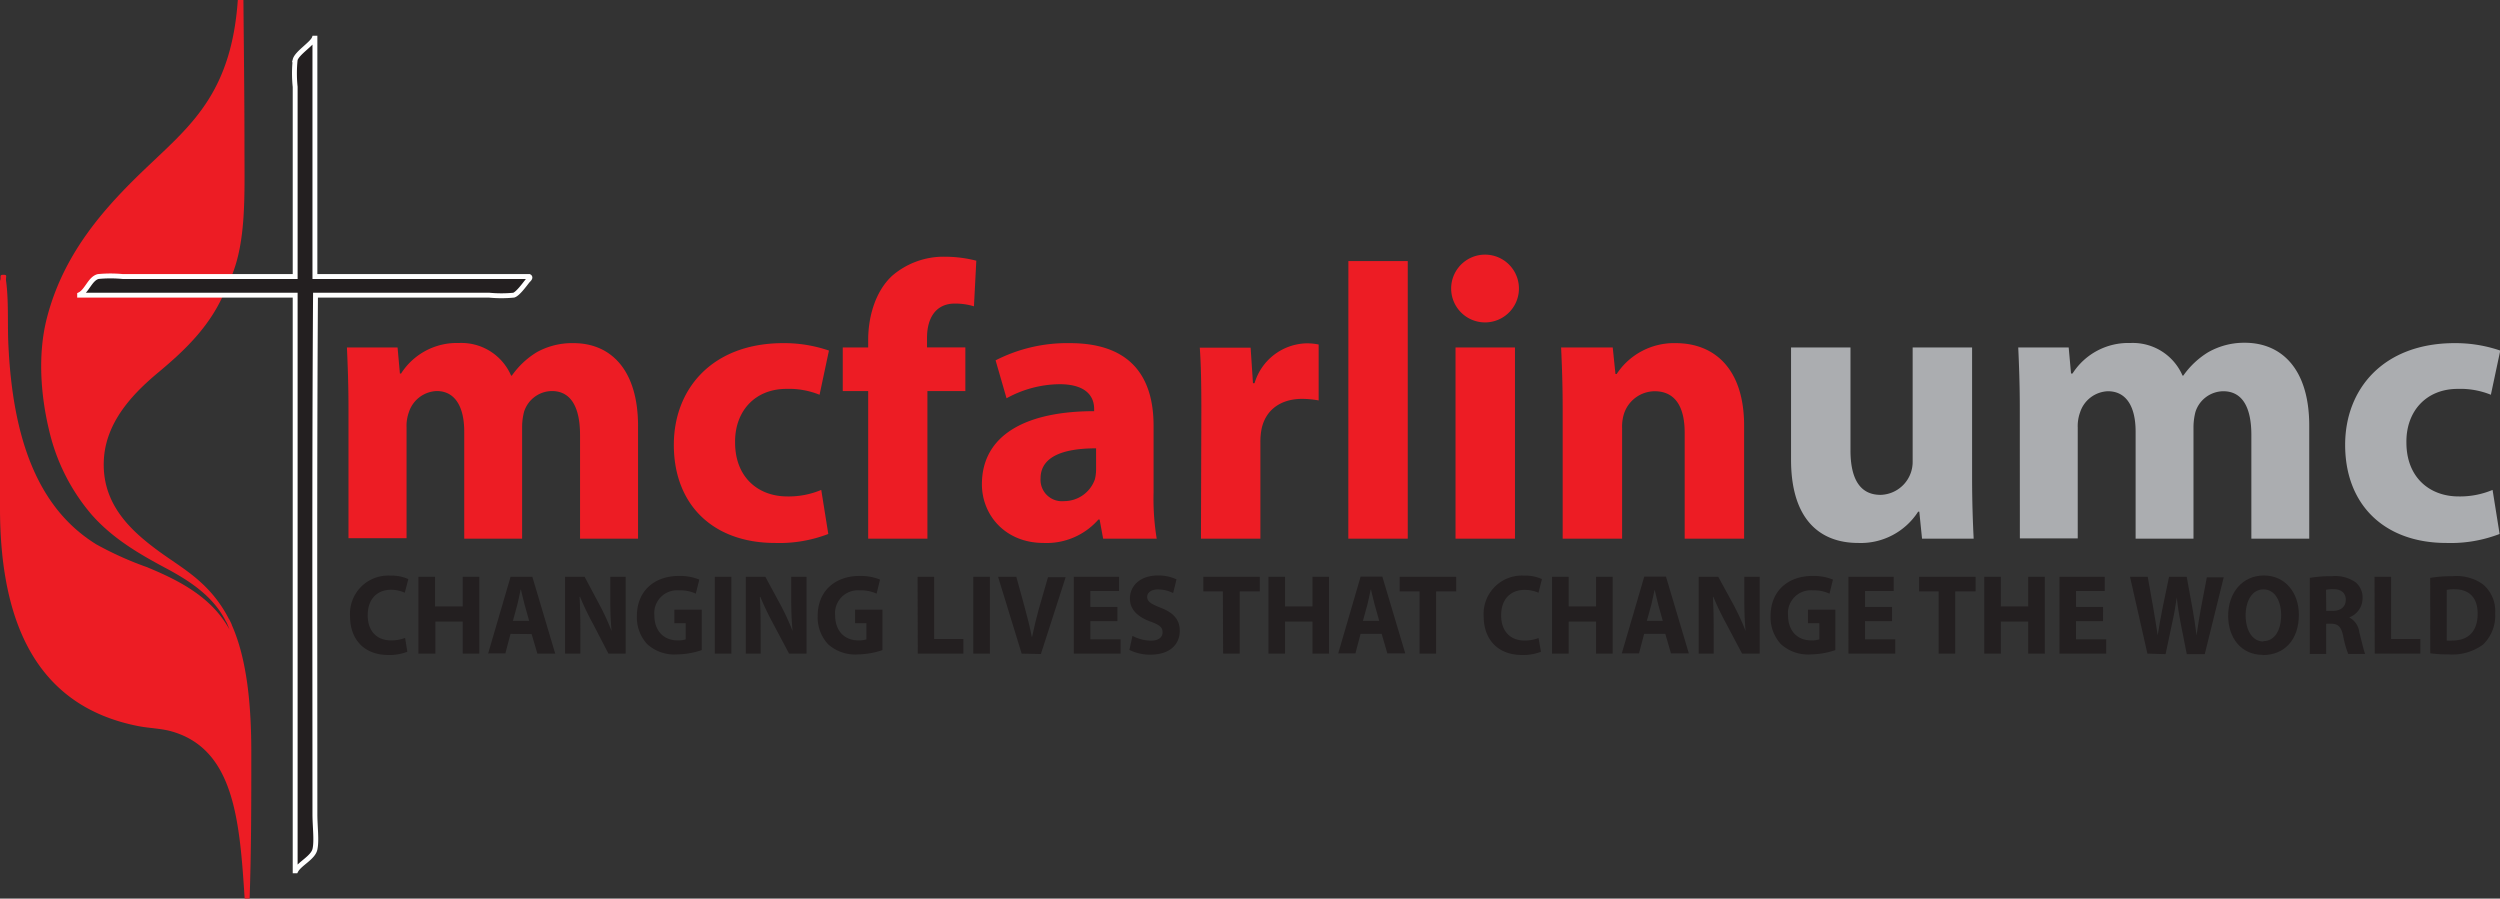 <?xml version="1.0" encoding="UTF-8"?> <svg xmlns="http://www.w3.org/2000/svg" viewBox="0 0 383.59 137.88"><rect x="0" y="0" width="383.59" height="137.88" fill="#333333" stroke="none"/><defs><style>.cls-1,.cls-4{fill:#231f20;}.cls-2{fill:#ed1c24;}.cls-3{fill:#abadb0;}.cls-4{stroke:#fff;stroke-width:0.75px;fill-rule:evenodd;}</style></defs><title>Asset 6</title><g id="Layer_2" data-name="Layer 2"><g id="Layer_1-2" data-name="Layer 1"><path class="cls-1" d="M62.5,100a7.44,7.44,0,0,1-2.88.5c-3.9,0-5.91-2.55-5.91-5.93a5.86,5.86,0,0,1,6.16-6.25,6.36,6.36,0,0,1,2.78.53l-.54,2.1A5.11,5.11,0,0,0,60,90.49c-2,0-3.58,1.28-3.58,3.92,0,2.36,1.33,3.85,3.59,3.85a6,6,0,0,0,2.15-.38Z"></path><path class="cls-1" d="M66.75,88.5v4.55H71V88.5h2.54v11.79H71V95.37h-4.2v4.92H64.2V88.5Z"></path><path class="cls-1" d="M78.33,97.26l-.79,3H74.9L78.34,88.5h3.34l3.51,11.79H82.45l-.88-3Zm2.86-2-.7-2.5c-.19-.7-.39-1.6-.56-2.28h-.05c-.15.7-.33,1.59-.5,2.28l-.68,2.5Z"></path><path class="cls-1" d="M86.7,100.29V88.5h3L92,92.82a37.83,37.83,0,0,1,1.84,4h0c-.15-1.56-.2-3.15-.2-4.93V88.5H96v11.79H93.36L91,95.74a41.67,41.67,0,0,1-2-4.16h-.07c.08,1.57.12,3.23.12,5.16v3.55Z"></path><path class="cls-1" d="M107.67,99.75a12.2,12.2,0,0,1-3.77.66,6.2,6.2,0,0,1-4.59-1.57,6.06,6.06,0,0,1-1.59-4.31c0-3.92,2.75-6.16,6.45-6.16a7.86,7.86,0,0,1,3.13.56l-.54,2.16a5.65,5.65,0,0,0-2.61-.51,3.5,3.5,0,0,0-3.75,3.81c0,2.45,1.48,3.87,3.57,3.87a3.67,3.67,0,0,0,1.24-.16V95.62h-1.74V93.54h4.2Z"></path><path class="cls-1" d="M112.22,88.5v11.79h-2.55V88.5Z"></path><path class="cls-1" d="M114.43,100.29V88.5h3l2.34,4.32a37.83,37.83,0,0,1,1.84,4h0c-.15-1.56-.21-3.15-.21-4.93V88.5h2.35v11.79h-2.68l-2.41-4.55a44,44,0,0,1-2-4.16h-.07c.09,1.57.12,3.23.12,5.16v3.55Z"></path><path class="cls-1" d="M135.4,99.75a12.2,12.2,0,0,1-3.77.66,6.19,6.19,0,0,1-4.58-1.57,6.06,6.06,0,0,1-1.59-4.31c0-3.92,2.74-6.16,6.44-6.16a7.86,7.86,0,0,1,3.13.56l-.53,2.16a5.68,5.68,0,0,0-2.61-.51,3.5,3.5,0,0,0-3.75,3.81c0,2.45,1.47,3.87,3.56,3.87a3.67,3.67,0,0,0,1.24-.16V95.62H131.2V93.54h4.2Z"></path><path class="cls-1" d="M140.79,88.5h2.54v9.55h4.49v2.24h-7Z"></path><path class="cls-1" d="M151.89,88.5v11.79h-2.55V88.5Z"></path><path class="cls-1" d="M156.76,100.29,153.14,88.5h2.8l1.37,5c.38,1.42.73,2.75,1,4.22h.05c.29-1.42.64-2.82,1-4.16l1.44-5h2.71l-3.8,11.79Z"></path><path class="cls-1" d="M171.45,95.3H167.3v2.8h4.64v2.19h-7.18V88.5h6.94v2.18h-4.4v2.45h4.15Z"></path><path class="cls-1" d="M173.76,97.56a6.19,6.19,0,0,0,2.83.74c1.17,0,1.79-.51,1.79-1.3s-.54-1.15-1.89-1.64c-1.88-.7-3.12-1.79-3.12-3.52,0-2,1.63-3.54,4.27-3.54a6.38,6.38,0,0,1,2.88.6L180,91a5.15,5.15,0,0,0-2.34-.56c-1.11,0-1.64.55-1.64,1.14,0,.75.62,1.09,2.09,1.68,2,.77,2.91,1.86,2.91,3.54,0,2-1.44,3.65-4.53,3.65a7.09,7.09,0,0,1-3.2-.73Z"></path><path class="cls-1" d="M187.63,90.74h-3V88.5h8.67v2.24h-3.08v9.55h-2.55Z"></path><path class="cls-1" d="M197.17,88.5v4.55h4.21V88.5h2.54v11.79h-2.54V95.37h-4.21v4.92h-2.54V88.5Z"></path><path class="cls-1" d="M208.76,97.26l-.79,3h-2.64l3.44-11.79h3.33l3.52,11.79h-2.75l-.87-3Zm2.86-2-.7-2.5c-.19-.7-.39-1.6-.56-2.28h-.05c-.15.7-.33,1.59-.5,2.28l-.69,2.5Z"></path><path class="cls-1" d="M217.81,90.74h-3.05V88.5h8.68v2.24h-3.09v9.55h-2.54Z"></path><path class="cls-1" d="M236.44,100a7.35,7.35,0,0,1-2.88.5c-3.9,0-5.91-2.55-5.91-5.93a5.87,5.87,0,0,1,6.16-6.25,6.32,6.32,0,0,1,2.78.53l-.53,2.1a5.2,5.2,0,0,0-2.15-.44c-2,0-3.58,1.28-3.58,3.92,0,2.36,1.34,3.85,3.6,3.85a6,6,0,0,0,2.14-.38Z"></path><path class="cls-1" d="M240.69,88.5v4.55h4.2V88.5h2.55v11.79h-2.55V95.37h-4.2v4.92h-2.55V88.5Z"></path><path class="cls-1" d="M252.27,97.26l-.79,3h-2.64l3.45-11.79h3.33l3.51,11.79h-2.74l-.87-3Zm2.86-2-.7-2.5c-.18-.7-.38-1.6-.55-2.28h0c-.15.7-.34,1.59-.5,2.28l-.69,2.5Z"></path><path class="cls-1" d="M260.64,100.29V88.5h3L266,92.82a37.83,37.83,0,0,1,1.84,4h0c-.15-1.56-.2-3.15-.2-4.93V88.5H270v11.79H267.3l-2.41-4.55a44,44,0,0,1-2-4.16h-.06c.08,1.57.11,3.23.11,5.16v3.55Z"></path><path class="cls-1" d="M281.61,99.75a12.18,12.18,0,0,1-3.76.66,6.2,6.2,0,0,1-4.59-1.57,6.06,6.06,0,0,1-1.59-4.31c0-3.92,2.74-6.16,6.44-6.16a7.86,7.86,0,0,1,3.13.56l-.53,2.16a5.68,5.68,0,0,0-2.61-.51,3.5,3.5,0,0,0-3.75,3.81c0,2.45,1.47,3.87,3.56,3.87a3.67,3.67,0,0,0,1.24-.16V95.62h-1.74V93.54h4.2Z"></path><path class="cls-1" d="M290.31,95.3h-4.15v2.8h4.64v2.19h-7.18V88.5h6.94v2.18h-4.4v2.45h4.15Z"></path><path class="cls-1" d="M297.46,90.74h-3V88.5h8.67v2.24H300v9.55h-2.54Z"></path><path class="cls-1" d="M307,88.5v4.55h4.2V88.5h2.55v11.79H311.2V95.37H307v4.92h-2.54V88.5Z"></path><path class="cls-1" d="M322.68,95.3h-4.15v2.8h4.64v2.19H316V88.5h6.94v2.18h-4.4v2.45h4.15Z"></path><path class="cls-1" d="M329.49,100.29,326.82,88.5h2.72l.86,4.84c.25,1.42.48,2.94.67,4.15h0c.19-1.29.45-2.71.74-4.18l1-4.81h2.71l.91,5c.25,1.38.43,2.64.6,4h0c.17-1.31.42-2.69.66-4.11l.92-4.81h2.59l-2.91,11.79h-2.76l-1-5.07c-.21-1.19-.4-2.3-.53-3.64h0c-.2,1.33-.38,2.45-.65,3.64l-1.07,5.07Z"></path><path class="cls-1" d="M347.19,100.48c-3.34,0-5.31-2.64-5.31-6,0-3.53,2.18-6.18,5.49-6.18s5.36,2.72,5.36,6c0,3.89-2.23,6.21-5.53,6.21Zm.11-2.11c1.73,0,2.71-1.7,2.71-4,0-2.12-.95-3.94-2.71-3.94s-2.74,1.79-2.74,4,1,4,2.73,4Z"></path><path class="cls-1" d="M354.4,88.67a18.93,18.93,0,0,1,3.4-.26,5.45,5.45,0,0,1,3.64.94,3,3,0,0,1,1.06,2.47,3.12,3.12,0,0,1-2,2.89v.05A2.92,2.92,0,0,1,362,97c.36,1.35.69,2.89.91,3.34h-2.61a14.64,14.64,0,0,1-.77-2.75c-.32-1.48-.81-1.87-1.86-1.89h-.75v4.64H354.4Zm2.53,5.06h1c1.27,0,2-.67,2-1.7s-.71-1.63-1.88-1.63a4.87,4.87,0,0,0-1.15.09Z"></path><path class="cls-1" d="M364.34,88.5h2.54v9.55h4.49v2.24h-7Z"></path><path class="cls-1" d="M372.88,88.67a20.06,20.06,0,0,1,3.43-.26,7,7,0,0,1,4.63,1.22,5.34,5.34,0,0,1,1.91,4.48A6.17,6.17,0,0,1,381,98.89a7.89,7.89,0,0,1-5.22,1.52,20.56,20.56,0,0,1-2.89-.17Zm2.54,9.61a4.86,4.86,0,0,0,.89,0c2.32,0,3.85-1.31,3.85-4.13,0-2.54-1.38-3.74-3.59-3.74a5.43,5.43,0,0,0-1.15.1Z"></path><path class="cls-2" d="M53.47,62.67c0-3.66-.12-6.72-.24-9.36H61l.36,4h.18a10.15,10.15,0,0,1,8.88-4.68,8.3,8.3,0,0,1,8,5h.12a12.76,12.76,0,0,1,3.84-3.6A11.17,11.17,0,0,1,88,52.65c5.64,0,9.9,4,9.9,12.72V82.65H89V66.75C89,62.49,87.61,60,84.67,60a4.54,4.54,0,0,0-4.26,3.18,9.5,9.5,0,0,0-.3,2.28V82.65H71.23V66.21C71.23,62.55,69.91,60,67,60a4.67,4.67,0,0,0-4.26,3.24,6.17,6.17,0,0,0-.36,2.34v17H53.47Z"></path><path class="cls-2" d="M127.09,81.93a20.86,20.86,0,0,1-8.16,1.38c-9.48,0-15.54-5.82-15.54-15.06,0-8.58,5.88-15.6,16.8-15.6a21.16,21.16,0,0,1,7,1.14l-1.44,6.78a12.48,12.48,0,0,0-5.1-.9c-4.8,0-7.92,3.42-7.86,8.22,0,5.4,3.6,8.28,8,8.28a12.87,12.87,0,0,0,5.22-1Z"></path><path class="cls-2" d="M133.21,82.65V60h-3.9V53.31h3.9V52.17c0-3.54,1.08-7.44,3.66-9.84A12.08,12.08,0,0,1,145,39.39a19.46,19.46,0,0,1,4.8.61l-.36,7a9.86,9.86,0,0,0-2.94-.42c-3,0-4.26,2.34-4.26,5.22v1.5h5.88V60h-5.82V82.65Z"></path><path class="cls-2" d="M177,75.57a38,38,0,0,0,.48,7.08h-8.22l-.54-2.94h-.18a10.57,10.57,0,0,1-8.4,3.6c-5.94,0-9.48-4.32-9.48-9,0-7.62,6.84-11.22,17.22-11.22v-.36c0-1.56-.84-3.78-5.34-3.78a17.16,17.16,0,0,0-8.1,2.16l-1.68-5.82a24.09,24.09,0,0,1,11.4-2.64C174,52.65,177,58.41,177,65.31Zm-8.82-6.78c-4.8,0-8.52,1.14-8.52,4.62a3.28,3.28,0,0,0,3.6,3.48A5,5,0,0,0,168,73.53a6.54,6.54,0,0,0,.18-1.56Z"></path><path class="cls-2" d="M184.33,63c0-4.32-.06-7.14-.24-9.66h7.8l.36,5.46h.24a8.55,8.55,0,0,1,7.92-6.12,9.08,9.08,0,0,1,1.92.18v8.58a15,15,0,0,0-2.52-.24c-3.36,0-5.64,1.74-6.24,4.62a10.31,10.31,0,0,0-.18,2V82.65h-9.12Z"></path><path class="cls-2" d="M206.89,40.06H216V82.65h-9.12Z"></path><path class="cls-2" d="M227.83,49.47a5.2,5.2,0,1,1,.06,0Zm-4.5,33.18V53.31h9.12V82.65Z"></path><path class="cls-2" d="M239.77,62.67c0-3.66-.12-6.72-.24-9.36h7.92l.42,4.08h.18a10.54,10.54,0,0,1,9.06-4.74c6,0,10.5,4,10.5,12.66V82.65h-9.12V66.39c0-3.78-1.32-6.36-4.62-6.36a5,5,0,0,0-4.68,3.42,6.57,6.57,0,0,0-.3,2.28V82.65h-9.12Z"></path><path class="cls-3" d="M302.59,73.23c0,3.84.12,7,.24,9.42h-7.92l-.42-4.14h-.18a10.47,10.47,0,0,1-9.18,4.8c-6,0-10.32-3.72-10.32-12.78V53.31h9.12V69.09c0,4.26,1.38,6.84,4.62,6.84a5.06,5.06,0,0,0,4.92-5.16V53.31h9.12Z"></path><path class="cls-3" d="M309.91,62.67c0-3.66-.12-6.72-.24-9.36h7.74l.36,4H318a10.15,10.15,0,0,1,8.88-4.68,8.3,8.3,0,0,1,8,5H335a12.76,12.76,0,0,1,3.84-3.6,11.17,11.17,0,0,1,5.58-1.44c5.64,0,9.9,4,9.9,12.72V82.65h-8.88V66.75c0-4.26-1.38-6.72-4.32-6.72a4.54,4.54,0,0,0-4.26,3.18,9.5,9.5,0,0,0-.3,2.28V82.65h-8.88V66.21c0-3.66-1.32-6.18-4.26-6.18a4.67,4.67,0,0,0-4.26,3.24,6.17,6.17,0,0,0-.36,2.34v17h-8.88Z"></path><path class="cls-3" d="M383.53,81.93a20.86,20.86,0,0,1-8.16,1.38c-9.48,0-15.54-5.82-15.54-15.06,0-8.58,5.88-15.6,16.8-15.6a21.16,21.16,0,0,1,7,1.14l-1.44,6.78a12.48,12.48,0,0,0-5.1-.9c-4.8,0-7.92,3.42-7.86,8.22,0,5.4,3.6,8.28,8,8.28a12.87,12.87,0,0,0,5.22-1Z"></path><path class="cls-2" d="M30.81,89.35a19.46,19.46,0,0,1,4.38,5.76l-.52.26c-1.93-3.91-5.63-6.28-9.29-8.23-4.22-2.25-8.15-4.59-11.29-8.14A30.4,30.4,0,0,1,7.55,66.09C6.28,60.85,5.72,54.42,7.22,48.7c2.62-10.09,9.07-17.13,15.53-23.25,3.57-3.39,6.76-6.23,9.24-10.18,2.6-4.13,4.06-9,4.5-15.27h.86c.06,7.05.16,14.85.16,22.22,0,7.52.31,14.68-2,20.2H20.2c-1.74,0-3.72-.34-5.1,0-1.16.29-1.79,2.17-2.54,2.8H34.28c-2.22,4.94-5.81,8.43-9.84,11.8-3.48,2.89-8,7.21-8.48,13.15-.56,7.1,4.18,11.29,8.31,14.34,2.19,1.61,4.55,3,6.54,4.84Z"></path><path class="cls-2" d="M35.56,95.88c2.38,5.34,3,12.47,3,19.6,0,7.31,0,15-.26,22.4h-.76c-.77-12-1.6-22.84-11.11-25.63-1.71-.5-3.5-.5-5.26-.85C6,108.4-.06,96.14,0,77.63V43.09c.25-.54-.19-.93.51-.93s.34.27.42.93c.41,3,.22,6.54.34,9.43.61,14.44,4.35,25.35,13.5,31a51.26,51.26,0,0,0,7.72,3.48c5.13,2.11,10,4.65,12.72,9.59a13.08,13.08,0,0,0-.54-1.27l.52-.26c.13.26.25.51.37.77Z"></path><path class="cls-4" d="M81.2,42.43H48.32V5.86h-.1c-.33.87-2.66,2.28-2.93,3.31a19.88,19.88,0,0,0,0,4.16v29.1H18.83a19.62,19.62,0,0,0-3.76,0c-1.25.31-1.72,2.23-2.85,2.78v.08H45.29v88.33h.09c.56-1.1,2.64-2,2.94-3.3s0-3.52,0-5.39c0-26.27-.08-53.84.09-79.64H75.05a19.71,19.71,0,0,0,3.77,0c.6-.16,1.64-1.58,2.1-2.17.14-.17.59-.52.28-.69Z"></path></g></g></svg> 
